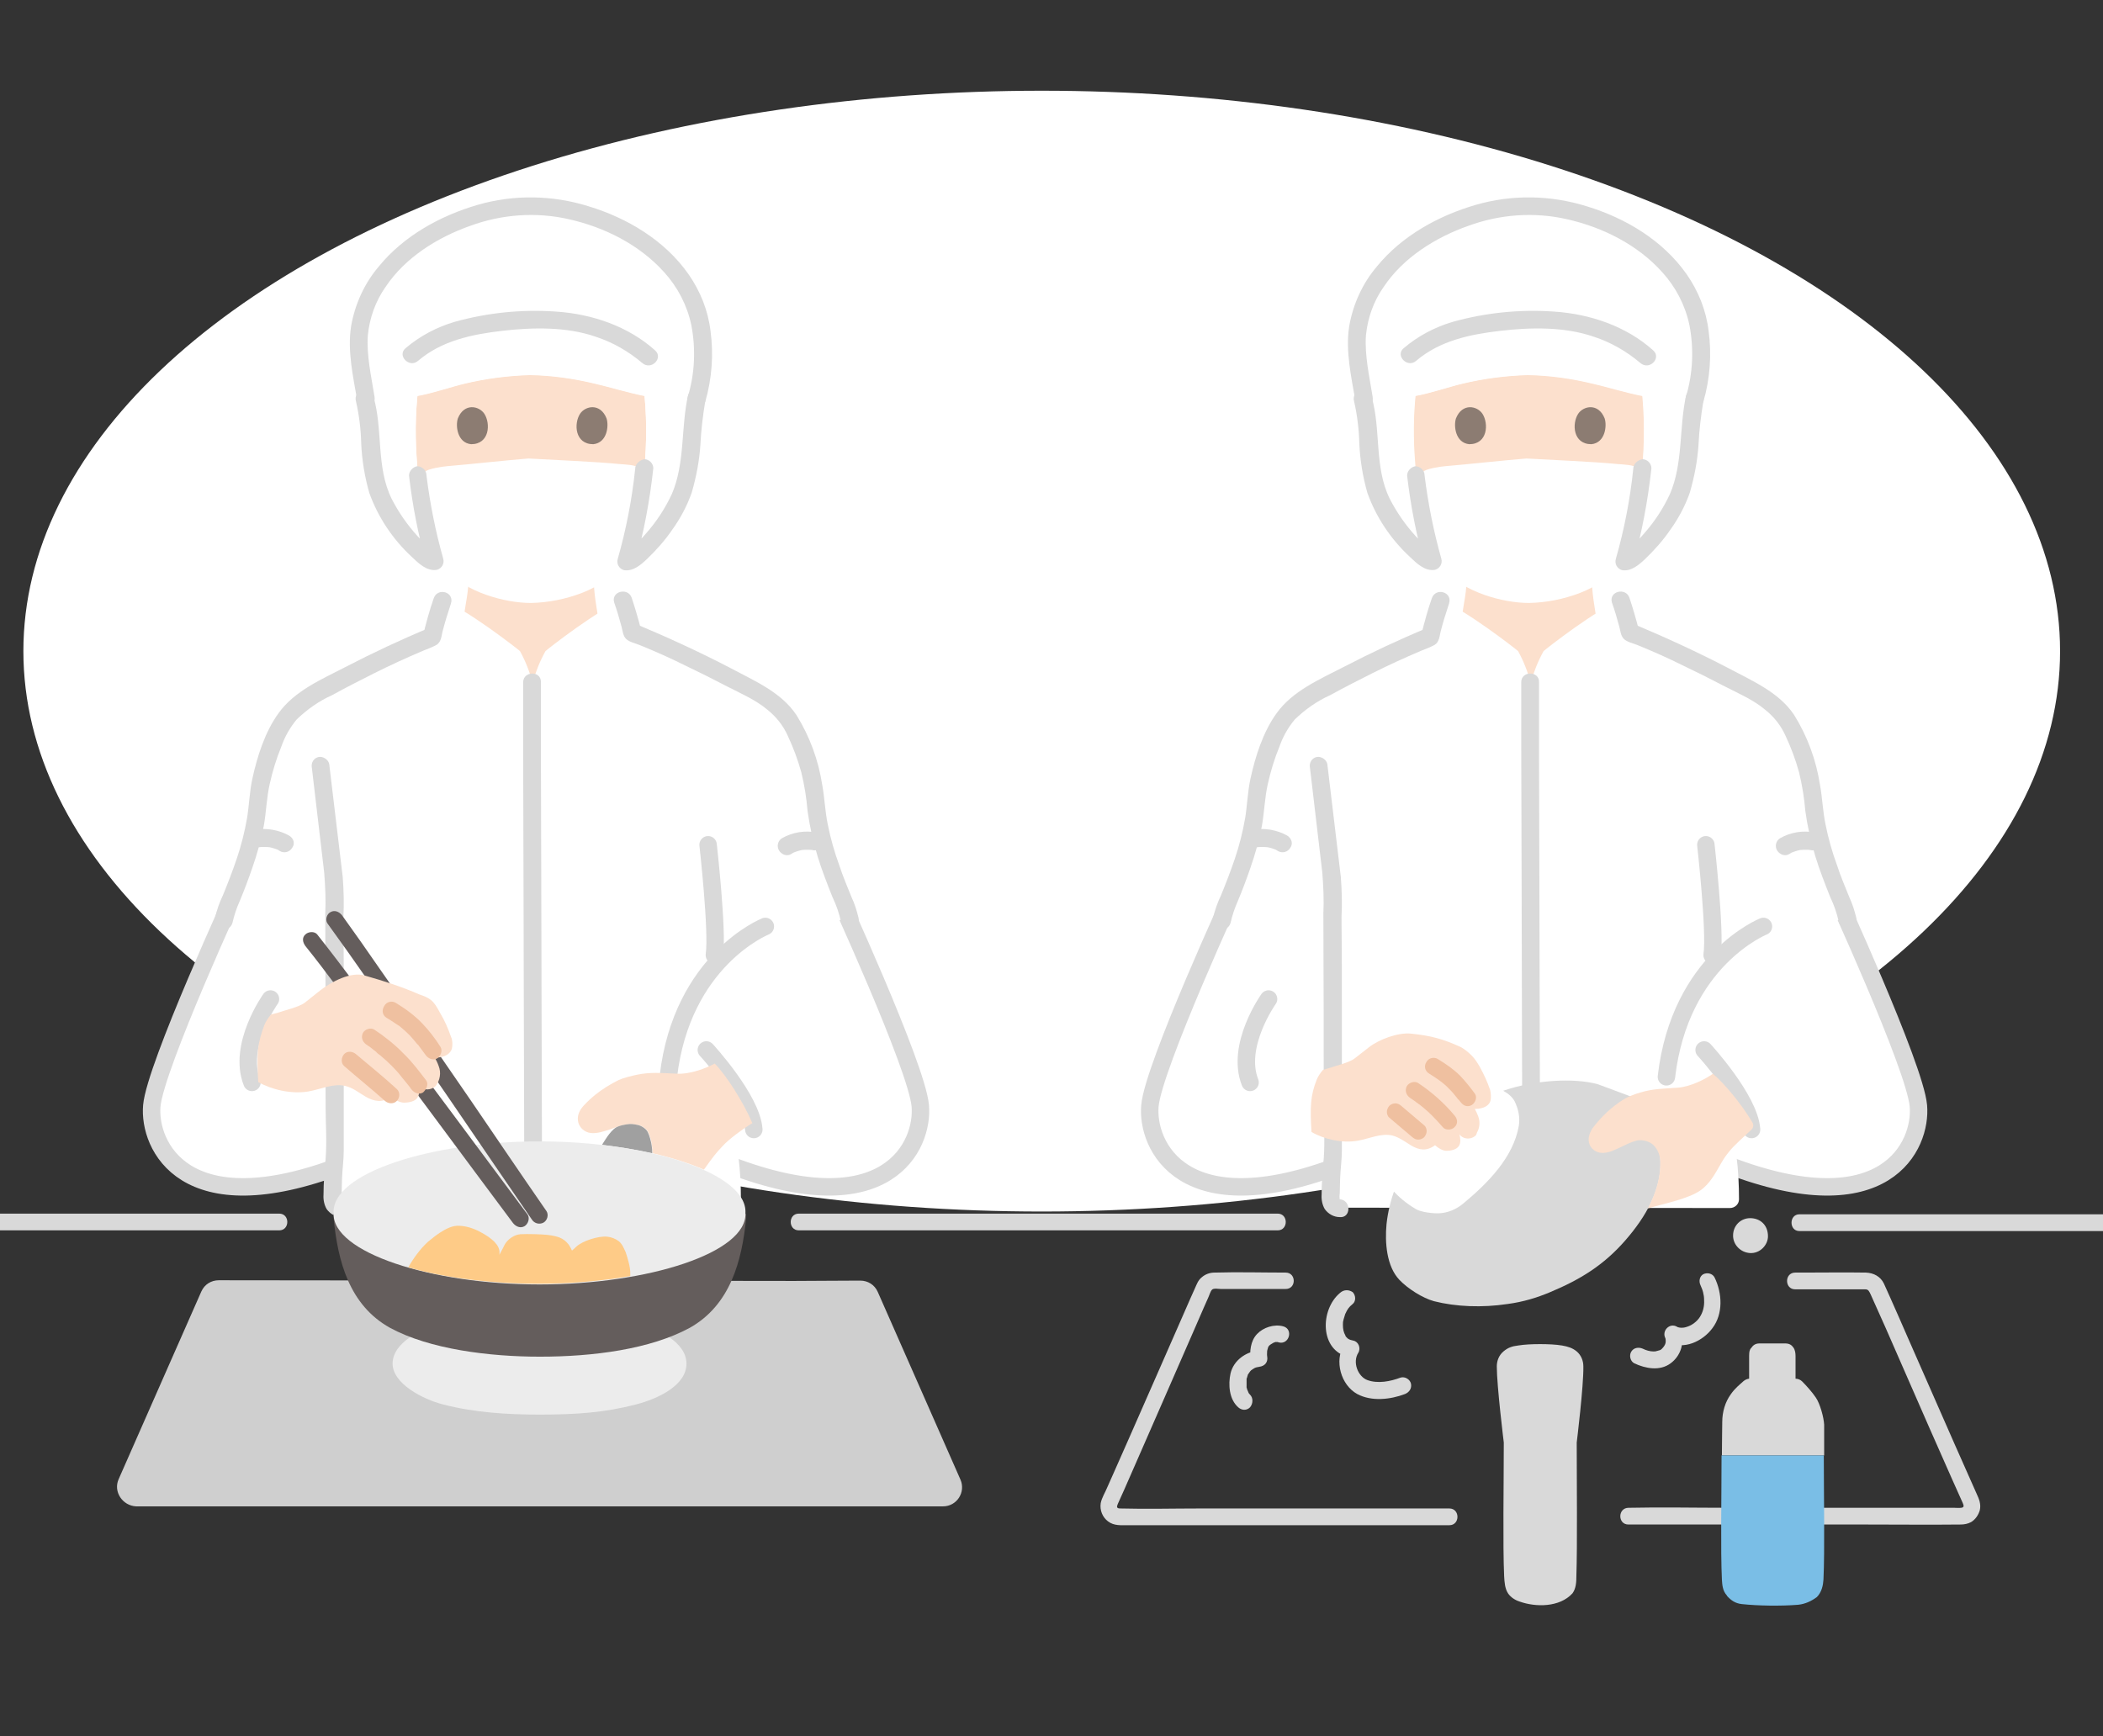 <svg xmlns="http://www.w3.org/2000/svg" xmlns:xlink="http://www.w3.org/1999/xlink" x="0px" y="0px" viewBox="0 0 602.6 497.5" style="enable-background:new 0 0 602.6 497.5;" xml:space="preserve"><rect x="0" y="0" width="602.6" height="497.5" fill="#333333" stroke="none"/><style type="text/css">	.st0{fill:#FFFFFF;}	.st1{fill:#FFFFFF;stroke:#D9D9D9;stroke-width:5;stroke-linecap:round;stroke-miterlimit:10;}	.st2{fill:#FCE0CD;}	.st3{fill:#8C7C72;}	.st4{fill:#D9D9D9;}	.st5{fill:none;}	.st6{fill:#CFCFCF;}	.st7{fill:#A0A0A0;}	.st8{fill:#ECECEC;}	.st9{fill:#645D5C;}	.st10{fill:#FECB87;}	.st11{fill:#EFC0A0;}	.st12{fill:#7ABEE6;}</style><g id="&#x30EC;&#x30A4;&#x30E4;&#x30FC;_2">	<ellipse class="st0" cx="298.5" cy="186.6" rx="291.8" ry="160.6"></ellipse>	<polygon class="st0" points="79.8,242.4 65.1,262.4 60.5,315.6 82.8,337.5 112.4,332.5 142.3,268  "></polygon>	<path class="st1" d="M68.1,254.4c0,0-23.6,51.2-24.6,62.5s9.3,34.3,54.5,17"></path>	<polygon class="st0" points="227.5,242.4 242.1,262.4 246.8,315.6 224.5,337.5 194.9,332.5 165,268  "></polygon>	<path class="st1" d="M239.1,254.4c0,0,23.6,51.2,24.6,62.5s-9.3,34.3-54.5,17"></path>	<path class="st2" d="M116,185.7c0.7-0.3,13-6,13.3-6.1c3.9-1.4,3.7-3.9,4.2-6.7c0.4-2.2,0.7-4.5,0.8-6.8c-3.9-1.8-7.3-4.3-10.2-7.5  c-3.8-14.5-6-29.8-4.5-45.1c0,0,0,0,0-0.1c4.1-0.7,10-2.7,13.4-3.5c6.2-1.5,12.5-2.3,18.8-2.5c6.3,0.1,12.6,1,18.8,2.5  c3.2,0.7,9.4,2.6,14.1,3.5c0,0.1,0,0.1,0,0.1c1.5,15.8-0.8,31.5-4.9,46.4c-2.8,2.8-6,5-9.7,6.5c0.1,2.5,0.4,5,0.8,7.5  c0.5,2.8,0.3,5.3,4.2,6.7c0.3,0.1,11.2,5.4,11.6,5.5c0,0-20.1,16.8-37.3,16.8S116,185.7,116,185.7z"></path>	<path class="st0" d="M104.6,114.3c1.9,6.4,1,16.7,3.7,25.7c2.9,9.7,14.1,21.5,16.4,21c-4.2-15.2-6.7-31.2-5.1-47.4c0,0,0,0,0-0.1  c4.1-0.7,10-2.7,13.4-3.5c6.2-1.5,12.5-2.3,18.8-2.5c6.3,0.1,12.6,1,18.8,2.5c3.2,0.7,9.4,2.6,14.1,3.5c0,0.1,0,0.1,0,0.1  c1.5,16.2-0.9,32.3-5.1,47.4c2.3,0.5,13.5-11.3,16.4-21c2.7-9,2.6-20.5,3.7-25.7l0,0c2.1-6.1,1.9-14.2,1.4-18.7  C198.7,72.3,172.1,59,151.5,59c-18.3,0-46.3,13.3-48.7,36.6C102.4,100.1,103.7,108.9,104.6,114.3L104.6,114.3z"></path>	<path class="st3" d="M131.2,119.9c-0.7,2.1-0.2,7,3.8,7.4c5.3,0,5.6-5.9,3.8-8.7C137.3,116.3,133,115.4,131.2,119.9z"></path>	<path class="st3" d="M173.8,119.9c0.7,2.1,0.2,7-3.8,7.4c-5.3,0-5.6-5.9-3.8-8.7C167.7,116.3,172,115.4,173.8,119.9z"></path>	<path class="st4" d="M107.3,113.6c-0.9-5.7-2.3-11.7-1.9-17.5c0.5-5,2.2-9.8,5.1-13.9c5.6-8.4,14.9-14.2,24.3-17.5  c9-3.3,18.8-4,28.1-1.9c10.3,2.3,20.3,7.3,27.4,15.2c3.9,4.3,6.6,9.5,7.8,15.2c1.3,6.8,1,13.8-1,20.5c-1,3.2,3.9,4.5,5,1.4  c1.9-6.6,2.4-13.5,1.5-20.2c-0.7-5.9-2.9-11.4-6.3-16.3c-6.8-9.7-17.5-16.1-28.7-19.5c-10.3-3.2-21.3-3.4-31.7-0.4  c-10.7,3.1-21.2,8.9-28.3,17.6c-4.2,4.9-6.9,10.9-8,17.2c-1.1,7.1,0.6,14.5,1.8,21.5c0.4,1.4,1.8,2.2,3.2,1.8  C106.8,116.4,107.6,115,107.3,113.6L107.3,113.6z"></path>	<path class="st4" d="M187.7,100.4c-7.7-6.9-18-10.4-28.3-11.1c-9.8-0.7-19.6,0.3-29,2.9c-5.2,1.5-10.1,4.1-14.2,7.6  c-2.5,2.1,1.1,5.8,3.6,3.6c6.8-5.8,15.5-7.6,24.2-8.6c8.7-1,18.3-1.2,26.7,1.7c4.9,1.6,9.4,4.2,13.3,7.5  C186.6,106.3,190.2,102.6,187.7,100.4L187.7,100.4z"></path>	<path class="st0" d="M151.4,131.4c-6.3,0.5-17.2,1.7-23.3,2.2c-1.1,0.1-5.7,0.7-6.4,1.7c-1.7,2.3,0.6,13.2,1.3,16.6  c0.8,4.2,2.6,8.2,5.3,11.6c4.9,6.1,16.3,9.3,23.8,9.3c5-0.1,10-1.1,14.7-2.9c4.4-1.7,8.3-4.4,11.4-7.9c2.7-3.4,4.5-7.5,4.9-11.8  c0.6-3.7,1.4-13.3,0-16c-0.5-1-4.3-1.1-5.4-1.2C170.6,132.3,158.4,131.8,151.4,131.4z"></path>	<path class="st0" d="M116.5,185.5c2.3-1,4.7-2.1,7.3-3.1c0.8-3.5,1.8-6.9,3-10.3c6.3,2,21.7,14,22.2,14.5c1.6,2.9,2.8,6,3.6,9.1  c0.9-3.2,2.1-6.2,3.7-9.1c0.5-0.5,15.9-12.6,22.2-14.5c1,3,2,6.1,2.7,9.2c12.7,5.2,25.1,11.2,37,17.9c2.1,1.3,4.1,2.9,5.8,4.6  c4.3,4,8.9,17.1,9.6,25.3c1.3,16.6,9.2,29.6,9.9,34.6c0,0-18.3,0-31.8,0c-0.1,16.7-0.1,47.7-0.1,67.8c0.5,4,0.7,8.1,0.7,12.2  c0,1.4-1.2,2.5-2.6,2.5c-20.4,0-86.5-0.1-111.3-0.1c-1.4,0.3-2.8-0.5-3.1-1.9c0-0.2-0.1-0.4-0.1-0.6c0-4.1,0.2-8.1,0.7-12.2  c0-20.1,0-51.1-0.1-67.8c-15.4,0-31.8,0-31.8,0c0.8-5,8.7-18,9.9-34.6c0.6-8.2,5.3-21.3,9.6-25.3c1.8-1.8,3.7-3.3,5.8-4.6  C98.6,194.2,106.9,189.8,116.5,185.5z"></path>	<path class="st4" d="M246,263c-0.5-2-1.1-4-2-5.9c-1.2-3-2.5-6-3.5-9.1c-1.4-3.8-2.5-7.7-3.3-11.7c-0.8-3.8-0.9-7.6-1.6-11.4  c-1.1-7.1-3.6-13.9-7.4-20c-4.4-6.6-12.1-9.8-18.8-13.4c-9-4.7-18.2-8.9-27.5-12.8l1.8,1.8c-0.8-3.1-1.7-6.2-2.7-9.2  c-1.1-3.1-6-1.8-5,1.4c0.8,2.3,1.5,4.6,2.1,6.9c0.3,1.1,0.4,2.6,1.3,3.5c0.9,0.9,2.8,1.3,4,1.8c4.4,1.8,8.7,3.7,12.9,5.8  c4,1.9,8,3.9,12,6c3.9,2,8.3,3.9,11.6,6.7c2.5,2,4.5,4.5,5.8,7.4c1.6,3.4,2.9,6.9,3.9,10.5c0.9,3.7,1.5,7.4,1.8,11.1  c0.6,4.4,1.6,8.8,2.9,13.1c1.2,3.9,2.7,7.7,4.2,11.5c1.1,2.3,2,4.8,2.5,7.3c0.4,1.4,1.8,2.2,3.2,1.8  C245.5,265.8,246.3,264.4,246,263L246,263z"></path>	<path class="st5" d="M137.5,200c4.8,1.3,9.8,2,14.9,1.9c5.6,0,8.6,0,13.9-1.8"></path>	<path class="st4" d="M149.9,195.5c0,6,0,12,0,18c0,11.8,0.1,23.5,0.1,35.3l0.1,41.3c0,12,0.1,24,0.1,36c0,6.4,0,12.9,0,19.3v0.7  c0,3.3,5.1,3.3,5.1,0c0-5.5,0-11,0-16.5c0-11.5-0.1-23-0.1-34.6l-0.1-41.3c0-12.2-0.1-24.4-0.1-36.6c0-6.9,0-13.8,0-20.7  c0-0.3,0-0.6,0-0.9C155.1,192.2,150,192.2,149.9,195.5L149.9,195.5z"></path>	<path class="st4" d="M226.8,244.7c0.4-0.3,0.9-0.5,1.3-0.7l-0.6,0.3c1-0.4,2-0.7,3-0.8l-0.7,0.1c1-0.1,2.1-0.1,3.1,0l-0.7-0.1  c0.2,0,0.4,0.1,0.5,0.1c0.7,0.2,1.4,0.1,2-0.3c1.2-0.7,1.6-2.3,0.9-3.5c-0.3-0.6-0.9-1-1.5-1.2c-3.4-0.7-7-0.1-10,1.6  c-1.2,0.7-1.6,2.3-0.9,3.5C224,245,225.6,245.5,226.8,244.7L226.8,244.7z"></path>	<path class="st4" d="M89.3,219.5c1.2,10.2,2.4,20.4,3.6,30.6c0.3,3.9,0.5,7.8,0.3,11.7c0.1,18.4,0.1,36.7,0.1,55.1  c0,5,0.4,10.2,0,15.2c-0.3,3.4-0.6,6.9-0.6,10.3c-0.1,1.4,0.2,2.9,0.9,4.1c1,1.4,2.6,2.3,4.3,2.3c3.3,0.3,3.3-4.9,0-5.1  c-0.1,0-0.1-0.1,0,0.1c-0.1-0.6-0.1-1.2,0-1.8c0-1.4,0.1-2.8,0.1-4.2c0.1-2.7,0.5-5.4,0.5-8.1c0-4.5,0-8.9,0-13.4  c0-9.7,0-19.4,0-29c0-8.1,0-16.2-0.1-24.4c0.2-3.9,0.1-7.7-0.2-11.6c-1.3-10.6-2.5-21.2-3.8-31.8c0-1.4-1.2-2.5-2.6-2.6  C90.4,216.9,89.3,218,89.3,219.5L89.3,219.5z"></path>	<path class="st4" d="M82.9,239.5c-3-1.7-6.6-2.3-10-1.7c-0.6,0.2-1.2,0.6-1.5,1.2c-0.7,1.2-0.3,2.8,0.9,3.5c0,0,0,0,0,0  c0.6,0.3,1.3,0.4,2,0.3c0.2,0,0.4-0.1,0.5-0.1l-0.7,0.1c1-0.1,2.1-0.1,3.1,0l-0.7-0.1c1,0.1,2.1,0.4,3,0.8l-0.6-0.3  c0.5,0.2,0.9,0.4,1.3,0.7c1.2,0.7,2.8,0.3,3.5-0.9C84.6,241.8,84.2,240.3,82.9,239.5z"></path>	<path class="st4" d="M124.3,171.4c-1.2,3.4-2.1,6.8-3,10.3l1.8-1.8c-8.2,3.4-16.3,7.2-24.2,11.3c-6.8,3.5-14.5,6.8-19.1,13.2  c-3.9,5.4-6.1,12.4-7.5,18.8c-0.8,3.7-0.9,7.5-1.5,11.2c-0.7,4-1.7,8-3,11.8c-1.2,3.5-2.5,6.9-3.9,10.3c-1,2.1-1.8,4.3-2.3,6.6  c-0.3,1.4,0.5,2.8,1.8,3.2c1.4,0.4,2.8-0.4,3.2-1.8c0.5-2.2,1.2-4.3,2.1-6.3c1.3-3.1,2.5-6.3,3.6-9.5c1.4-4,2.5-8,3.3-12.1  c0.7-4,0.8-8.1,1.7-12c0.8-3.6,1.9-7.2,3.3-10.6c1-2.9,2.5-5.5,4.4-7.8c3-2.9,6.4-5.3,10.2-7c4-2.2,8.1-4.3,12.1-6.3  c4.6-2.3,9.2-4.4,13.9-6.4c1.3-0.5,2.6-1,3.9-1.7c1.3-0.8,1.4-2.5,1.7-3.8c0.7-2.7,1.5-5.3,2.4-8  C130.3,169.6,125.4,168.3,124.3,171.4L124.3,171.4z"></path>	<path class="st4" d="M182,134.4c-0.9,8.7-2.6,17.4-5,25.8c-0.4,1.4,0.4,2.8,1.8,3.2c2.6,0.4,4.8-1.5,6.6-3.2  c2.7-2.6,5.2-5.4,7.3-8.5c2.3-3.2,4.2-6.8,5.5-10.5c1.3-4.5,2.2-9.1,2.5-13.8c0.2-4.2,0.7-8.3,1.4-12.5c0.7-3.2-4.3-4.6-5-1.4  c-2,9.3-0.8,19.3-4.6,28.1c-1.9,4.1-4.4,7.9-7.4,11.3c-1.3,1.5-2.6,2.9-4.1,4.1c-0.4,0.4-0.9,0.7-1.3,1c-0.1,0.1-0.2,0.1-0.3,0.2  c-0.3,0.1-0.2,0.1,0.2-0.1c-0.1,0-0.2,0.1-0.3,0.1c0.3-0.1,0.6-0.1,0.9,0l1.8,3.2c2.5-8.9,4.2-18,5.2-27.2c0-1.4-1.2-2.6-2.6-2.6  C183.2,131.9,182,133,182,134.4L182,134.4z"></path>	<path class="st4" d="M117.2,136.3c1,8.5,2.6,17,5,25.2l1.8-3.2c0.3-0.1,0.6-0.1,0.9,0c-0.1,0-0.2,0-0.3-0.1  c0.4,0.2,0.4,0.2,0.2,0.1c-0.1-0.1-0.2-0.1-0.3-0.2c-0.4-0.2-0.8-0.5-1.1-0.8c-1.3-1.1-2.6-2.4-3.8-3.7c-2.9-3.2-5.4-6.8-7.4-10.7  c-4.5-9.2-2.4-19.7-5.2-29.3c-0.9-3.2-5.9-1.8-5,1.4c0.9,3.9,1.4,8,1.5,12c0.2,4.8,1,9.6,2.3,14.2c2.5,7,6.7,13.3,12.2,18.4  c1.9,1.8,4.3,4.2,7.2,3.7c1.4-0.4,2.2-1.8,1.8-3.2c-2.2-7.8-3.8-15.8-4.8-23.9c0-1.4-1.2-2.5-2.6-2.6  C118.4,133.8,117.2,134.9,117.2,136.3z"></path>	<path class="st1" d="M202.9,242.1c0,0,2.8,24.8,1.8,31.6"></path>	<path class="st1" d="M219.3,265.5c0,0-23.9,9.5-27.8,43.1"></path>	<path class="st1" d="M202.4,300.9c0,0,13,14.1,13.6,22.8"></path>	<path class="st1" d="M77.5,286.3c0,0-9.5,13.3-5.3,23.9"></path>	<polygon class="st0" points="365.7,242.4 351.1,262.4 346.5,315.6 368.7,337.5 398.3,332.5 428.3,268  "></polygon>	<path class="st1" d="M354.1,254.4c0,0-23.6,51.2-24.6,62.5s9.3,34.3,54.5,17"></path>	<polygon class="st0" points="513.5,242.4 528.1,262.4 532.8,315.6 510.5,337.5 480.9,332.5 451,268  "></polygon>	<path class="st1" d="M525.1,254.4c0,0,23.6,51.2,24.6,62.5c1,11.3-9.3,34.3-54.5,17"></path>	<path class="st2" d="M402,185.7c0.7-0.3,13-6,13.3-6.1c3.9-1.4,3.7-3.9,4.2-6.7c0.4-2.2,0.7-4.5,0.8-6.8c-3.9-1.8-7.3-4.3-10.2-7.5  c-3.8-14.5-6-29.8-4.5-45.1c0,0,0,0,0-0.1c4.1-0.7,10-2.7,13.4-3.5c6.2-1.5,12.5-2.3,18.8-2.5c6.3,0.1,12.6,1,18.8,2.5  c3.2,0.7,9.4,2.6,14.1,3.5c0,0.1,0,0.1,0,0.1c1.5,15.8-0.8,31.5-4.9,46.4c-2.8,2.8-6,5-9.7,6.5c0.1,2.5,0.4,5,0.8,7.5  c0.5,2.8,0.3,5.3,4.2,6.7c0.3,0.1,11.2,5.4,11.6,5.5c0,0-20.1,16.8-37.3,16.8S402,185.7,402,185.7z"></path>	<path class="st0" d="M390.5,114.3c1.9,6.4,1,16.7,3.7,25.7c2.9,9.7,14.1,21.5,16.4,21c-4.2-15.2-6.7-31.2-5.1-47.4c0,0,0,0,0-0.1  c4.1-0.7,10-2.7,13.4-3.5c6.2-1.5,12.5-2.3,18.8-2.5c6.3,0.1,12.6,1,18.8,2.5c3.2,0.7,9.4,2.6,14.1,3.5c0,0.1,0,0.1,0,0.1  c1.5,16.2-0.9,32.3-5.1,47.4c2.3,0.5,13.5-11.3,16.4-21c2.7-9,2.6-20.5,3.7-25.7l0,0c2.1-6.1,1.9-14.2,1.4-18.7  C484.7,72.3,458.1,59,437.5,59c-18.3,0-46.3,13.3-48.7,36.6C388.4,100.1,389.7,108.9,390.5,114.3L390.5,114.3z"></path>	<path class="st3" d="M417.2,119.9c-0.7,2.1-0.2,7,3.8,7.4c5.3,0,5.6-5.9,3.8-8.7C423.3,116.3,419,115.4,417.2,119.9z"></path>	<path class="st3" d="M459.8,119.9c0.7,2.1,0.2,7-3.8,7.4c-5.3,0-5.6-5.9-3.8-8.7C453.7,116.3,458,115.4,459.8,119.9z"></path>	<path class="st4" d="M393.3,113.6c-0.9-5.7-2.3-11.7-1.9-17.5c0.5-5,2.2-9.8,5.1-13.9c5.6-8.4,14.9-14.2,24.3-17.5  c9-3.3,18.8-4,28.1-1.9c10.3,2.3,20.3,7.3,27.4,15.2c3.9,4.3,6.6,9.5,7.8,15.2c1.3,6.8,1,13.8-1,20.5c-1,3.2,3.9,4.5,5,1.4  c1.9-6.6,2.4-13.5,1.5-20.2c-0.7-5.9-2.9-11.4-6.3-16.3c-6.8-9.7-17.5-16.1-28.7-19.5c-10.3-3.2-21.3-3.4-31.7-0.4  c-10.7,3.1-21.2,8.9-28.3,17.6c-4.2,4.9-6.9,10.9-8,17.2c-1.1,7.1,0.6,14.5,1.8,21.5c0.4,1.4,1.8,2.2,3.2,1.8  C392.8,116.4,393.6,115,393.3,113.6L393.3,113.6z"></path>	<path class="st4" d="M473.7,100.4c-7.7-6.9-18-10.4-28.3-11.1c-9.8-0.7-19.6,0.3-29,2.9c-5.2,1.5-10.1,4.1-14.2,7.6  c-2.5,2.1,1.1,5.8,3.6,3.6c6.8-5.8,15.5-7.6,24.2-8.6c8.7-1,18.3-1.2,26.7,1.7c4.9,1.6,9.4,4.2,13.3,7.5  C472.6,106.3,476.2,102.6,473.7,100.4L473.7,100.4z"></path>	<path class="st0" d="M437.4,131.4c-6.3,0.5-17.2,1.7-23.3,2.2c-1.1,0.1-5.7,0.7-6.4,1.7c-1.7,2.3,0.6,13.2,1.3,16.6  c0.8,4.2,2.6,8.2,5.3,11.6c4.9,6.1,16.3,9.3,23.8,9.3c5-0.1,10-1.1,14.7-2.9c4.4-1.7,8.3-4.4,11.4-7.9c2.7-3.4,4.5-7.5,4.9-11.8  c0.6-3.7,1.4-13.3,0-16c-0.5-1-4.3-1.1-5.4-1.2C456.5,132.3,444.4,131.8,437.4,131.4z"></path>	<path class="st0" d="M402.5,185.5c2.3-1,4.7-2.1,7.3-3.1c0.8-3.5,1.8-6.9,3-10.3c6.3,2,21.7,14,22.2,14.5c1.6,2.9,2.8,6,3.6,9.1  c0.9-3.2,2.1-6.2,3.7-9.1c0.5-0.5,15.9-12.6,22.2-14.5c1,3,2,6.1,2.7,9.2c12.7,5.2,25.1,11.2,37,17.9c2.1,1.3,4.1,2.9,5.8,4.6  c4.3,4,8.9,17.1,9.6,25.3c1.3,16.6,9.2,29.6,9.9,34.6c0,0-18.3,0-31.8,0c-0.1,16.7-0.1,47.7-0.1,67.8c0.5,4,0.7,8.1,0.7,12.2  c0,1.4-1.2,2.5-2.6,2.5c-20.4,0-86.5-0.1-111.3-0.1c-1.4,0.3-2.8-0.5-3.1-1.9c0-0.2-0.1-0.4-0.1-0.6c0-4.1,0.2-8.1,0.7-12.2  c0-20.1,0-51.1-0.1-67.8c-15.4,0-31.8,0-31.8,0c0.8-5,8.7-18,9.9-34.6c0.6-8.2,5.3-21.3,9.6-25.3c1.8-1.8,3.7-3.3,5.8-4.6  C384.6,194.2,392.9,189.8,402.5,185.5z"></path>	<path class="st4" d="M531.9,263c-0.5-2-1.1-4-2-5.9c-1.2-3-2.5-6-3.5-9.1c-1.4-3.8-2.5-7.7-3.3-11.7c-0.8-3.8-0.9-7.6-1.6-11.4  c-1.1-7.1-3.6-13.9-7.4-20c-4.4-6.6-12.1-9.8-18.8-13.4c-9-4.7-18.2-8.9-27.5-12.8l1.8,1.8c-0.8-3.1-1.7-6.2-2.7-9.2  c-1.1-3.1-6-1.8-5,1.4c0.8,2.3,1.5,4.6,2.1,6.9c0.3,1.1,0.4,2.6,1.3,3.5c0.9,0.9,2.8,1.3,4,1.8c4.4,1.8,8.7,3.7,12.9,5.8  c4,1.9,8,3.9,12,6c3.9,2,8.3,3.9,11.6,6.7c2.5,2,4.5,4.5,5.8,7.4c1.6,3.4,2.9,6.9,3.9,10.5c0.9,3.7,1.5,7.4,1.8,11.1  c0.6,4.4,1.6,8.8,2.9,13.1c1.2,3.9,2.7,7.7,4.2,11.5c1.1,2.3,2,4.8,2.5,7.3c0.4,1.4,1.8,2.2,3.2,1.8  C531.5,265.8,532.3,264.4,531.9,263L531.9,263z"></path>	<path class="st5" d="M423.5,200c4.8,1.3,9.8,2,14.9,1.9c5.6,0,8.6,0,13.9-1.8"></path>	<path class="st4" d="M435.9,195.5c0,6,0,12,0,18c0,11.8,0.1,23.5,0.1,35.3l0.1,41.3c0,12,0.1,24,0.1,36c0,6.4,0,12.9,0,19.3v0.7  c0,3.3,5.1,3.3,5.1,0c0-5.5,0-11,0-16.5c0-11.5-0.1-23-0.1-34.6l-0.1-41.3c0-12.2-0.1-24.4-0.1-36.6c0-6.9,0-13.8,0-20.7  c0-0.3,0-0.6,0-0.9C441.1,192.2,435.9,192.2,435.9,195.5L435.9,195.5z"></path>	<path class="st4" d="M512.8,244.7c0.4-0.3,0.9-0.5,1.3-0.7l-0.6,0.3c1-0.4,2-0.7,3-0.8l-0.7,0.1c1-0.1,2.1-0.1,3.1,0l-0.7-0.1  c0.2,0,0.4,0.1,0.5,0.1c0.7,0.2,1.4,0.1,2-0.3c1.2-0.7,1.6-2.3,0.9-3.5c-0.3-0.6-0.9-1-1.5-1.2c-3.4-0.7-7-0.1-10,1.6  c-1.2,0.7-1.6,2.3-0.9,3.5C510,245,511.6,245.5,512.8,244.7L512.8,244.7z"></path>	<path class="st4" d="M375.3,219.5c1.2,10.2,2.4,20.4,3.6,30.6c0.3,3.9,0.5,7.8,0.3,11.7c0.1,18.4,0.1,36.7,0.1,55.1  c0,5,0.4,10.2,0,15.2c-0.3,3.4-0.6,6.9-0.6,10.3c-0.1,1.4,0.2,2.9,0.9,4.1c1,1.4,2.6,2.3,4.3,2.3c3.3,0.3,3.3-4.9,0-5.1  c-0.1,0-0.1-0.1,0,0.1c-0.1-0.6-0.1-1.2,0-1.8c0-1.4,0.1-2.8,0.1-4.2c0.1-2.7,0.5-5.4,0.5-8.1c0-4.5,0-8.9,0-13.4  c0-9.7,0-19.4,0-29c0-8.1,0-16.2-0.1-24.4c0.2-3.9,0.1-7.7-0.2-11.6c-1.3-10.6-2.5-21.2-3.8-31.8c0-1.4-1.2-2.5-2.6-2.6  C376.4,216.9,375.3,218,375.3,219.5L375.3,219.5z"></path>	<path class="st4" d="M368.9,239.5c-3-1.7-6.6-2.3-10-1.7c-0.6,0.2-1.2,0.6-1.5,1.2c-0.7,1.2-0.3,2.8,0.9,3.5c0,0,0,0,0,0  c0.6,0.3,1.3,0.4,2,0.3c0.2,0,0.4-0.1,0.5-0.1l-0.7,0.1c1-0.1,2.1-0.1,3.1,0l-0.7-0.1c1,0.1,2.1,0.4,3,0.8l-0.6-0.3  c0.5,0.2,0.9,0.4,1.3,0.7c1.2,0.7,2.8,0.3,3.5-0.9C370.6,241.8,370.1,240.3,368.9,239.5z"></path>	<path class="st4" d="M410.3,171.4c-1.2,3.4-2.1,6.8-3,10.3l1.8-1.8c-8.2,3.4-16.3,7.2-24.2,11.3c-6.8,3.5-14.5,6.8-19.1,13.2  c-3.9,5.4-6.1,12.4-7.5,18.8c-0.8,3.7-0.9,7.5-1.5,11.2c-0.7,4-1.7,8-3,11.8c-1.2,3.5-2.5,6.9-3.9,10.3c-1,2.1-1.8,4.3-2.3,6.6  c-0.3,1.4,0.5,2.8,1.8,3.2c1.4,0.4,2.8-0.4,3.2-1.8c0.5-2.2,1.2-4.3,2.1-6.3c1.3-3.1,2.5-6.3,3.6-9.5c1.4-4,2.5-8,3.3-12.1  c0.7-4,0.8-8.1,1.7-12c0.8-3.6,1.9-7.2,3.3-10.6c1-2.9,2.5-5.5,4.4-7.8c3-2.9,6.4-5.3,10.2-7c4-2.2,8.1-4.3,12.1-6.3  c4.6-2.3,9.2-4.4,13.9-6.4c1.3-0.5,2.6-1,3.9-1.7c1.3-0.8,1.4-2.5,1.7-3.8c0.7-2.7,1.5-5.3,2.4-8  C416.3,169.6,411.4,168.3,410.3,171.4L410.3,171.4z"></path>	<path class="st4" d="M468,134.4c-0.9,8.7-2.6,17.4-5,25.8c-0.4,1.4,0.4,2.8,1.8,3.2c2.6,0.4,4.8-1.5,6.6-3.2  c2.7-2.6,5.2-5.4,7.3-8.5c2.3-3.2,4.2-6.8,5.5-10.5c1.3-4.5,2.2-9.1,2.5-13.8c0.2-4.2,0.7-8.3,1.4-12.5c0.7-3.2-4.3-4.6-5-1.4  c-2,9.3-0.8,19.3-4.6,28.1c-1.9,4.1-4.4,7.9-7.4,11.3c-1.3,1.5-2.6,2.9-4.1,4.1c-0.4,0.4-0.9,0.7-1.3,1c-0.1,0.1-0.2,0.1-0.3,0.2  c-0.3,0.1-0.2,0.1,0.2-0.1c-0.1,0-0.2,0.1-0.3,0.1c0.3-0.1,0.6-0.1,0.9,0l1.8,3.2c2.5-8.9,4.2-18,5.2-27.2c0-1.4-1.2-2.6-2.6-2.6  C469.1,131.9,468,133,468,134.4L468,134.4z"></path>	<path class="st4" d="M403.2,136.3c1,8.5,2.6,17,5,25.2l1.8-3.2c0.3-0.1,0.6-0.1,0.9,0c-0.1,0-0.2,0-0.3-0.1  c0.4,0.2,0.4,0.2,0.2,0.1c-0.1-0.1-0.2-0.1-0.3-0.2c-0.4-0.2-0.8-0.5-1.1-0.8c-1.3-1.1-2.6-2.4-3.8-3.7c-2.9-3.2-5.4-6.8-7.4-10.7  c-4.5-9.2-2.4-19.7-5.2-29.3c-0.9-3.2-5.9-1.8-5,1.4c0.9,3.9,1.4,8,1.5,12c0.2,4.8,1,9.6,2.3,14.2c2.5,7,6.7,13.3,12.2,18.4  c1.9,1.8,4.3,4.2,7.2,3.7c1.4-0.4,2.2-1.8,1.8-3.2c-2.2-7.8-3.8-15.8-4.8-23.9c0-1.4-1.2-2.5-2.6-2.6  C404.4,133.8,403.2,134.9,403.2,136.3z"></path>	<path class="st1" d="M488.8,242.1c0,0,2.8,24.8,1.8,31.6"></path>	<path class="st1" d="M505.3,265.5c0,0-23.9,9.5-27.8,43.1"></path>	<path class="st1" d="M488.3,300.9c0,0,13,14.1,13.6,22.8"></path>	<path class="st1" d="M363.5,286.3c0,0-9.5,13.3-5.3,23.9"></path></g><g id="&#x30EC;&#x30A4;&#x30E4;&#x30FC;_1">	<g id="c">		<g id="d">			<path class="st4" d="M-56.9,352.6H80c3.1,0,3.1-4.8,0-4.8H-56.9C-60,347.8-60,352.6-56.9,352.6L-56.9,352.6z"></path>			<path class="st4" d="M228.9,352.6h137.2c3.1,0,3.1-4.8,0-4.8h-5.9c-3.1,0-3.1,4.8,0,4.8h5.9c3.1,0,3.1-4.8,0-4.8H228.9    C225.8,347.8,225.8,352.6,228.9,352.6L228.9,352.6z"></path>			<path class="st6" d="M34,423.9c8.1-18.3,19.2-43.7,23.7-53.8c0.9-2,2.8-3.2,5-3.2c24.1,0,159.3,0.2,164.9,0.2    c4.9,0,13.1-0.1,18.9-0.1c2.2,0,4.1,1.2,5,3.2c4.5,10.1,15.6,35.5,23.7,53.8c1.6,3.6-1,7.7-5,7.7H39    C35.1,431.5,32.4,427.5,34,423.9z"></path>			<path class="st2" d="M170.5,313.8c-1.1,0.9-2.2,1.9-3.2,3c-1.1,1.2-1.9,2.6-1.7,4.3c0.2,1.9,1.8,3.4,3.7,3.6s3.8-0.5,5.7-1.1    c1.6-0.6,3.1-1.2,4.8-1.4c1.2-0.1,1.9,0,3.1,0.2c0.9,0.2,2.3,1,2.8,2c0.9,1.8,1.2,3.9,1.3,6.1c5.6,1.3,10.6,2.9,14.7,4.7    c2.7-3.8,3.5-4.8,5.4-6.8c1.7-1.9,5.8-4.9,8.1-6.3c0,0,0.1-0.1,0.4-0.2c-2.7-6.3-7.7-14-10.8-17.1c-2.4,1.3-7,3.1-10.8,2.9    c-4.5-0.2-7.6-0.5-11.5,0.3c-1.4,0.3-3.9,0.9-5.2,1.5C174.9,310.7,172.6,312.1,170.5,313.8L170.5,313.8z"></path>			<path class="st7" d="M186.3,326.3c-0.2-0.7-0.4-1.3-0.7-1.9c-0.5-1-1.9-1.8-2.8-2c-1.1-0.2-1.9-0.4-3.1-0.2    c-0.2,0-0.4,0.1-0.6,0.1c-1.2,0.2-1.9,0.5-1.9,0.5c-1.9,0.6-3.6,3.6-4.4,4.8c-0.1,0.2-0.2,0.3-0.3,0.5c5.1,0.6,9.9,1.4,14.4,2.4    C186.9,329.1,186.7,327.7,186.3,326.3L186.3,326.3z"></path>			<path class="st8" d="M112.5,390.8c0-6.2,8.6-10.2,14.5-11.7c8.9-2.3,18.3-2.9,27.6-2.9c10.7,0,18.7,0.6,27.6,2.9    c6.2,1.6,14.5,5.5,14.5,11.7c0,6.3-8.3,10.1-14.5,11.7c-8.9,2.3-16.9,2.9-27.6,2.9c-9.3,0-18.7-0.6-27.6-2.9    C121.1,401,112.5,396.5,112.5,390.8L112.5,390.8z"></path>			<path class="st9" d="M95.6,347.9v1.2c1.2,12.4,4.5,24.9,16.1,31.4c11.4,6.2,28.6,8.3,43,8.3c15.2,0,31.6-2.1,43-8.3    c11.5-6.5,14.9-19,16.1-31.4v-1.2"></path>			<path class="st8" d="M95.6,347.6c-0.6-11.4,27.9-20.5,59-20.5s59.6,9.1,59,20.5c0.6,11.4-27.9,20.5-59,20.5S95,358.9,95.6,347.6    L95.6,347.6z"></path>			<path class="st10" d="M179.3,358.9c-0.5-1.1-1-2.4-2-3.2c-0.9-0.7-2.2-1.2-3.4-1.3c-2.5-0.2-7,1.2-8.8,2.9c0,0-0.5,0.5-1.2,1.1    c-0.3-0.7-0.6-1.2-1-1.8c-1.5-1.8-2.9-2.3-6-2.7c-1.8-0.2-5.7-0.3-7.7-0.2c-1.8,0.1-3.7,1.4-4.6,3c0,0-0.6,1.3-1.5,2.9    c0.2-1.6-0.4-2.6-1.4-3.7c-1.1-1.1-2.5-2-4-2.8c-2.2-1.2-4.2-1.7-5.9-1.8c-2.1-0.2-4.1,0.9-5.8,2c-1.2,0.8-2.3,1.7-3.4,2.6    c-2.1,1.9-4.3,4.9-5.6,7.3c10.4,3,23.7,4.7,37.4,4.7c9.2,0,18.1-0.8,26.2-2.2c0-0.4,0-0.6,0-0.6    C180.7,363.2,179.7,360.1,179.3,358.9L179.3,358.9z"></path>			<path class="st9" d="M93.8,264.6c7.5,10.3,14.7,20.8,21.9,31.3c8.8,12.8,17.6,25.6,26.3,38.4c3.5,5.1,6.9,10.1,10.4,15.2    c0.7,1.1,2.1,1.5,3.3,0.9c1.1-0.6,1.6-2.2,0.9-3.3c-7.2-10.4-14.3-20.9-21.4-31.3c-8.8-12.8-17.6-25.6-26.5-38.3    c-3.5-5.1-7.1-10.2-10.7-15.2c-0.8-1-2.1-1.6-3.3-0.9C93.7,261.9,93.1,263.5,93.8,264.6L93.8,264.6L93.8,264.6z"></path>			<path class="st9" d="M87.5,271.1c3.3,4.1,6,7.7,9.3,12.1c4.3,5.6,8.5,11.3,12.7,16.9c8.9,11.9,17.8,23.9,26.7,35.9    c3.6,4.8,7.2,9.7,10.8,14.5c0.8,1,2.1,1.6,3.3,0.9c1-0.6,1.6-2.2,0.9-3.3c-7.4-9.9-14.7-19.8-22.1-29.7c-9-12-17.9-24.1-27-36    c-3.7-4.9-7.4-9.8-11.2-14.6c-0.8-1-2.6-0.8-3.4,0C86.5,268.7,86.7,270,87.5,271.1L87.5,271.1L87.5,271.1z"></path>			<path class="st2" d="M104.6,279.6c-4-1.3-9.7,1.8-12.8,4.2c-1.5,1.2-2.9,2.3-4.4,3.5c-1.6,1.3-6.1,2.3-8,3l-1.7,0.4    c-0.8,0.9-1.6,2.1-2,3.2c-0.9,2.4-1.5,4.5-1.8,7.1c-0.2,2.2-0.1,5.9,0.1,9.1c3.9,2.2,9.5,3.5,14.3,2.7c3.6-0.6,7.1-2.4,10.6-1.6    c2.2,0.5,4,2,5.9,3.1c2.4,1.4,4.8,1.8,7.4,0c1.1,1,2.4,1.7,3.6,1.7c1.2,0,3.3-0.3,3.9-1.6c0.6-1,0.4-2.1,0.1-3.5    c1.5,2,4.3,1.4,5.2,0.1c1-1.4,1.5-3.5,0.7-5.5c-0.3-0.9-0.7-1.6-1.1-2.4c3,0,4.5-1.2,4.9-2.6c0.2-0.9,0.2-2.4-0.2-3.2    c-1-2.8-1.8-4.7-3.3-7.2c-0.7-1.3-1.4-2.6-2.5-3.5c-1-0.8-2.1-1.2-3.3-1.6C115.2,282.8,109.9,281.1,104.6,279.6"></path>			<path class="st11" d="M122.1,309.6c-2-2.6-4-5.3-6.4-7.6c-2.5-2.6-5.4-4.9-8.4-6.9c-1-0.7-2.7-0.2-3.3,0.9    c-0.6,1.2-0.2,2.5,0.9,3.3c0.8,0.5,1.6,1.1,2.3,1.7c0.2,0.1,0.3,0.2,0.5,0.4c-0.3-0.3,0.2,0.1,0.2,0.2c0.3,0.3,0.7,0.6,1,0.8    c1.2,1,2.3,2,3.4,3.1c1,1,2,2.1,2.9,3.3c0.5,0.6,0.9,1.1,1.4,1.7c0.3,0.3,0.5,0.7,0.8,1c0.1,0.1,0.4,0.6,0.1,0.2    c0.1,0.2,0.3,0.3,0.4,0.5c0.8,1,2.1,1.6,3.3,0.9C122.2,312.2,122.9,310.7,122.1,309.6L122.1,309.6L122.1,309.6z"></path>			<path class="st11" d="M110.8,291.7c0.8,0.5,1.5,0.9,2.2,1.4c0.3,0.2,0.6,0.4,0.9,0.6c0.2,0.1,0.3,0.2,0.5,0.3    c0.2,0.2-0.3-0.3,0,0c1,0.8,2,1.7,3,2.7c0.8,0.9,1.6,1.8,2.3,2.7c0.2,0.2-0.3-0.4,0-0.1c0.1,0.1,0.2,0.2,0.3,0.4    c0.2,0.3,0.4,0.5,0.6,0.8c0.5,0.6,0.9,1.3,1.4,1.9c0.7,1,2.2,1.6,3.3,0.9c1-0.7,1.6-2.2,0.9-3.3c-1.5-2.4-3.3-4.7-5.2-6.7    c-2.2-2.3-4.8-4.2-7.6-5.9c-1.1-0.7-2.7-0.3-3.3,0.9C109.3,289.6,109.6,291,110.8,291.7L110.8,291.7L110.8,291.7z"></path>			<path class="st11" d="M113.7,312.1c-3.8-3.5-7.8-6.7-11.7-10c-0.9-0.8-2.5-1-3.4,0c-0.8,0.9-1,2.5,0,3.4c3.9,3.4,7.9,6.6,11.7,10    c0.9,0.8,2.5,1,3.4,0C114.6,314.6,114.7,313,113.7,312.1L113.7,312.1L113.7,312.1z"></path>		</g>	</g>	<g id="c_00000026127096485650296500000011999367503873627318_">		<g id="d_00000028317160052395268820000005063443113329192599_">			<path class="st4" d="M475.8,333.1c0.1,7.9-4,15.4-10.1,22.4c-6.2,7.1-12.9,11.2-21.5,14.8c-3.8,1.6-7.7,2.8-12.2,3.4    c-7.3,1.1-14.8,0.8-21.1-0.8c-3.3-0.9-7.5-3.6-9.9-6.1c-3.7-3.9-4.2-10.7-3.7-16c1.5-13.8,10-26,22.1-32.9c4-2.3,9-4.7,13.5-6    c7.6-2.2,17.7-3.1,24.9-1.2l8.6,3.2l8.5,3.4L475.8,333.1z"></path>			<path class="st2" d="M493.1,333.5c0.8-1.4,1.4-2.3,2.4-3.5c1.1-1.5,4.6-4.6,6.3-6.2c0.6-0.5,0.8-1.5,0.3-2.2    c-3.2-5.4-8.2-11.3-11.2-13.8c-0.1-0.1-0.1-0.1-0.2,0c-2.1,1.5-6.3,3.6-9.8,3.9c-4.3,0.3-7.3,0.3-10.9,1.4    c-1.4,0.4-3.6,1.2-4.8,2c-3.4,2.1-6.3,4.9-8.7,8c-0.9,1.3-1.5,2.7-1.2,4.3c0.4,1.8,2,3,3.9,3c1.9,0,3.6-0.9,5.3-1.7    c1.5-0.7,2.8-1.4,4.4-1.8c1.1-0.3,2.1-0.1,3.1,0.2c1.1,0.4,1.9,1,2.5,1.9c0.6,0.8,1,1.9,1.2,3.1c0.3,4.9-1.1,9.6-3.5,14.2    c4.7-1.4,11.6-2.7,15.1-5.2C490,339.2,491.6,336.1,493.1,333.5"></path>			<path class="st4" d="M430.9,413.4c0,11.7-0.3,29.4,0.1,38.3c0.1,1.7,0.2,3.5,1.1,4.9c0.8,1.2,2.1,2,3.4,2.4    c4.5,1.6,11.4,1.7,15.1-2.4c1-1.4,1.1-3.2,1.1-4.9c0.3-9,0.1-26.6,0.1-38.3c0,0,2-16.2,1.9-21.8c0-1.6-0.6-3.2-1.9-4.3    c-1.2-1-2.5-1.4-4.2-1.7c-1.8-0.3-4.1-0.4-6.3-0.4c-2.2,0-4.5,0.1-6.3,0.4c-1.7,0.2-2.9,0.6-4.2,1.7c-1.3,1.1-1.9,2.7-1.9,4.3    C428.9,397.2,430.9,413.4,430.9,413.4L430.9,413.4z"></path>			<path class="st4" d="M501.5,386.7c-0.3,0.6-0.3,1.4-0.3,1.9c0,1,0,5.1,0,6.1v1.2c5.5,0,7.8,0,13.3,0c0-0.2,0-1.2,0-1.2    c0-1.6,0-4.5,0-6.1c0-0.7-0.1-1.7-0.6-2.4c-0.5-0.7-1.1-1.2-2.4-1.2c-1.9,0-5.1,0-7.3,0c-1.3,0-1.9,0.6-2.4,1.3    C501.7,386.4,501.6,386.5,501.5,386.7L501.5,386.7z"></path>			<path class="st4" d="M520.3,400.5c-1-1.5-2.7-3.4-3.9-4.6c-0.5-0.5-1.2-0.8-2-0.8h-13c-0.7,0-1.3,0.3-1.8,0.7    c-1.1,1-2.5,2.1-3.6,3.7c-1.7,2.3-2.5,5.2-2.5,8c0,3.2-0.1,4.2-0.1,9.6c0.3,0,0.6,0,0.6,0h28.7c0-4.3,0-6,0-8.8    C522.6,406.2,521.5,402.2,520.3,400.5L520.3,400.5z"></path>			<path class="st4" d="M515.6,352.8h137.2c3.1,0,3.1-4.8,0-4.8H647c-3.1,0-3.1,4.8,0,4.8h5.9c3.1,0,3.1-4.8,0-4.8H515.6    C512.6,348,512.6,352.8,515.6,352.8L515.6,352.8z"></path>			<path class="st4" d="M368.4,364.7c-6.8,0-13.6-0.2-20.4,0c-1.4,0-2.7,0.5-3.7,1.4c-1,0.8-1.4,2-1.9,3.1c-0.9,2-1.8,4-2.7,6.1    c-2.5,5.7-5,11.4-7.5,17.1c-2.9,6.6-5.8,13.2-8.7,19.8c-1.4,3.2-2.8,6.3-4.2,9.5c-0.7,1.5-1.3,3-2,4.5c-0.6,1.5-1.6,3-1.9,4.6    c-0.3,2,0.5,4,2.1,5.2c1.7,1.3,3.7,1.1,5.7,1.1c3.9,0,7.9,0,11.8,0c8.4,0,16.8,0,25.1,0c16.6,0,33.2,0,49.8,0c1.8,0,3.6,0,5.4,0    c3.1,0,3.1-4.8,0-4.8c-15.6,0-31.1,0-46.7,0c-8.2,0-16.4,0-24.7,0c-7.6,0-15.3,0.2-22.9,0c-1,0-1.1-0.4-0.7-1.3    c0.6-1.3,1.2-2.7,1.8-4c1.3-3,2.6-5.9,3.9-8.9c2.8-6.4,5.6-12.8,8.4-19.2c2.5-5.8,5.1-11.6,7.6-17.4c1-2.3,2-4.6,3-6.9    c0.4-0.9,0.8-1.8,1.2-2.7c0.3-0.6,0.6-1.8,1.1-2.3s1.9-0.2,2.5-0.2h6c3.9,0,7.8,0,11.8,0h0.7    C371.5,369.5,371.5,364.7,368.4,364.7L368.4,364.7L368.4,364.7z"></path>			<path class="st4" d="M466.6,436.9h23.6c14.9,0,29.9,0,44.8,0c8.9,0,17.8,0.1,26.8,0c1,0,2.1-0.2,3-0.7c1.2-0.7,2.1-2,2.5-3.4    c0.4-1.7-0.2-3.2-0.9-4.7c-2.1-4.7-4.2-9.5-6.3-14.2c-4.5-10.2-8.9-20.3-13.4-30.5c-1.7-3.9-3.4-7.8-5.1-11.6    c-0.6-1.3-1.2-2.7-1.8-4c-1-2-2.9-3-5.1-3.1c-6.1-0.1-12.3,0-18.4,0h-1.9c-3.1,0-3.1,4.8,0,4.8h16.9c1.1,0,2.1,0,3.2,0    c0.9,0,1.1,0.6,1.5,1.4c1.4,3.2,2.9,6.4,4.3,9.6c4.2,9.6,8.4,19.2,12.6,28.8c2.2,4.9,4.3,9.8,6.5,14.7c1,2.2,2,4.5,3,6.7    c0.3,0.7,0.5,1.3-0.4,1.4c-0.7,0.1-1.5,0-2.2,0h-22c-14.6,0-29.1,0-43.7,0c-9,0-18-0.2-27,0c-0.1,0-0.3,0-0.4,0    C463.5,432.1,463.5,436.9,466.6,436.9L466.6,436.9L466.6,436.9z"></path>			<path class="st4" d="M487.3,368.4c0.2,0.5,0.5,1.1,0.7,1.9c0.2,0.8,0.3,1.4,0.3,2.3c0.1,1.7-0.3,3.4-1.2,4.8    c-0.8,1.3-2.3,2.4-3.6,2.8c-0.9,0.3-1.1,0.3-1.9,0.3c-0.1,0-0.6-0.1-0.2,0c-0.1,0-0.3-0.1-0.4-0.1c-0.1,0-0.3-0.1-0.4-0.1    c0.5,0.2,0,0-0.1-0.1c-2.1-1.2-4.4,1.2-3.3,3.3c-0.1-0.3,0.1,0.3,0.1,0.4c-0.1-0.3,0,0.1,0,0.3c0,0.4,0,0.6-0.2,1.1    c-0.2,0.5-0.8,1.2-1.2,1.5c-0.2,0.1-0.4,0.2-0.9,0.3c-0.6,0.2-0.7,0.2-1.2,0.2c-1,0-2.1-0.3-3.1-0.8c-1.2-0.5-2.6-0.3-3.3,0.9    c-0.6,1-0.3,2.7,0.9,3.3c3.2,1.5,7.3,2.3,10.4,0c2.9-2.1,4.3-6.2,2.6-9.5l-3.3,3.3c4.4,2.6,10-0.2,12.7-3.9    c3.1-4.1,2.8-10,0.6-14.5c-0.6-1.2-2.2-1.5-3.3-0.9C487,365.8,486.7,367.2,487.3,368.4L487.3,368.4L487.3,368.4z"></path>			<path class="st4" d="M384,370.5c-5.8,4.8-5.9,16.6,2.5,18.4l-1.4-3.5c-2.8,4.6-0.9,11.5,3.8,14.1c4.1,2.2,9.5,1.6,13.7,0    c1.2-0.5,2-1.6,1.7-3c-0.3-1.2-1.7-2.1-3-1.7c-2.9,1.1-6.5,1.8-9.5,0.7c-2.7-1-4.3-5.1-2.6-7.8c0.8-1.3,0.1-3.2-1.4-3.5    c-0.8-0.2-1-0.2-1.6-0.6c-0.2-0.2-0.3-0.2-0.1-0.1c-0.1-0.1-0.2-0.2-0.3-0.3c-0.1-0.1-0.2-0.2-0.3-0.4c0.1,0.2,0.1,0.1,0-0.1    c-0.5-0.9-0.7-1.8-0.7-3c0-0.8,0-0.9,0.2-1.6c0.1-0.3,0.2-0.7,0.3-1c0-0.1,0.3-0.9,0.2-0.6c0.6-1.3,1-1.9,2.1-2.8    c1-0.8,0.9-2.5,0-3.4C386.4,369.5,385,369.6,384,370.5L384,370.5L384,370.5z"></path>			<path class="st4" d="M358.2,399.7c-0.1-0.1-0.6-0.7-0.3-0.3c-0.1-0.2-0.2-0.4-0.3-0.6c0.2,0.4-0.1-0.4-0.2-0.5    c-0.1-0.2-0.1-0.5-0.2-0.7c0-0.3-0.1-0.3,0-0.1c0-0.2,0-0.3,0-0.5c0-0.2,0-0.5,0-0.7c0-0.3,0-0.6,0-1c0-0.3,0-0.3,0-0.1    c0-0.1,0-0.2,0.1-0.3c0.1-0.2,0.1-0.5,0.2-0.7c0-0.1,0.1-0.3,0.1-0.4c-0.1,0.3-0.1,0.3,0,0.1c0.4-0.5,0.4-0.7,0.9-1.2    c0.1-0.1,0.9-0.6,1.1-0.7c0,0,0.5-0.2,0.7-0.2c0.1,0,1-0.2,0.5-0.1c1.7-0.2,2.6-1.4,2.3-3c-0.1-0.4,0-1.3,0-1.6    c0.1-0.4,0.2-0.7,0.3-1.1c-0.1,0.2,0.1-0.1,0.1-0.1c0.2-0.4,0,0,0.1-0.2c0.3-0.3,0.9-0.7,1.3-0.9c0.2-0.1,0.4-0.1,0.5-0.2    c0.4-0.1-0.2,0,0.2,0c0.2,0,0.4,0,0.5,0c0.4,0-0.4-0.1,0.3,0.1c3,0.8,4.3-3.8,1.3-4.6c-2.6-0.7-5.7,0.3-7.5,2.2    c-1.9,2-2.2,5.1-1.8,7.7l2.3-3c-3.7,0.4-7.2,2.8-8.1,6.6c-0.7,3.2-0.4,7.4,2.2,9.7c1,0.9,2.4,1,3.4,0    C359.1,402.2,359.1,400.6,358.2,399.7L358.2,399.7L358.2,399.7z"></path>			<path class="st12" d="M494.8,457.2c-1.2-1.3-1.3-3-1.4-4.5c-0.4-8.3-0.1-24.4-0.1-35.6h29.3c0,11.2,0.3,27.3-0.1,35.6    c-0.1,1.6-0.5,3.6-1.9,5c-1.5,1.1-3.3,2-5.4,2.2c-4.9,0.4-11.5,0.3-16.1-0.2c-1.9-0.2-3.1-1.1-4.2-2.3    C494.9,457.3,494.8,457.3,494.8,457.2L494.8,457.2z"></path>			<path class="st0" d="M426.6,311.7c2.5-0.4,6.2,1.6,7.4,3.9c1.1,2.3,1.6,4.6,1.2,7.1c-1.6,9-8.8,16.3-15.9,22.2    c-1.9,1.6-4.4,2.7-6.9,2.8c-1.7,0.1-5.2-0.3-6.7-1.2c-5.7-3.4-8.9-7.5-11.8-13.5c-0.7-1.4-0.7-4,0.3-5.8l1.9-4.8"></path>			<path class="st2" d="M423.5,324c0.5-1.2,0.6-2.6,0.1-4c-0.3-0.8-0.6-1.5-1-2.2c2.7,0,4.2-1.1,4.5-2.4c0.2-0.8,0.1-2.2-0.1-3    c-0.9-2.6-1.7-4.3-3-6.7c-0.7-1.2-1.4-2.3-2.3-3.2c-1.1-1.1-2.5-2.2-3.5-2.6c-4.7-2.1-8-3.1-14.1-3.7c-3.6-0.3-9,1.7-11.8,3.9    c-1.4,1.1-2.7,2.1-4.1,3.2c-1.5,1.2-5.6,2.2-7.4,2.8l-1.7,0.5c-0.7,0.8-1.4,1.8-1.8,2.8c-0.9,2.3-1.4,4.2-1.6,6.6    c-0.2,2-0.1,5.5,0.1,8.4c3.6,2.1,8.8,3.3,13.3,2.5c3.3-0.6,6.6-2.2,9.8-1.5c2,0.5,3.7,1.8,5.5,2.9c2.2,1.3,4.4,1.7,6.8-0.1    c1,0.9,2.2,1.6,3.3,1.6c1.1,0,3-0.3,3.6-1.5c0.5-0.9,0.4-1.9,0.1-3.2c1.4,1.8,4,1.3,4.8,0.1C423.1,324.8,423.3,324.4,423.5,324    L423.5,324z"></path>			<path class="st11" d="M416.8,319.7c-3-3.6-6.5-6.7-10.4-9.3c-1-0.7-2.7-0.2-3.3,0.9c-0.6,1.2-0.2,2.5,0.9,3.3    c0.5,0.4,1.1,0.7,1.6,1.1c0.2,0.2,0.5,0.4,0.7,0.5c0.1,0.1,0.2,0.2,0.3,0.3c-0.5-0.4,0,0,0.1,0c0.9,0.7,1.7,1.4,2.5,2.1    c1.5,1.4,2.9,2.9,4.2,4.4c0.8,1,2.6,0.9,3.4,0C417.8,322.1,417.7,320.7,416.8,319.7L416.8,319.7L416.8,319.7z"></path>			<path class="st11" d="M409.4,307.6c1.1,0.7,2.2,1.4,3.3,2.2c0.4,0.3-0.4-0.3,0,0c0.1,0.1,0.2,0.2,0.4,0.3    c0.2,0.2,0.4,0.3,0.6,0.5c0.4,0.3,0.8,0.7,1.2,1.1c0.7,0.7,1.4,1.4,2,2.2c0.3,0.4,0.6,0.7,0.9,1.1c-0.5-0.6,0,0.1,0.2,0.2    c0.2,0.2,0.3,0.4,0.5,0.6c0.4,0.5,0.8,0.9,1.4,1.1c0.6,0.2,1.3,0.1,1.8-0.2c1-0.6,1.7-2.2,0.9-3.3c-1.3-1.8-2.7-3.5-4.2-5.1    c-1.9-1.9-4.1-3.4-6.4-4.8c-1.1-0.7-2.7-0.3-3.3,0.9C408,305.5,408.3,306.9,409.4,307.6L409.4,307.6L409.4,307.6z"></path>			<path class="st11" d="M408.1,322.5c-2.2-1.9-4.4-3.7-6.6-5.6c-0.5-0.4-1-0.7-1.7-0.7c-0.6,0-1.3,0.3-1.7,0.7    c-0.4,0.5-0.7,1.1-0.7,1.7c0,0.6,0.2,1.3,0.7,1.7c2.2,1.9,4.4,3.7,6.6,5.6c0.5,0.4,1,0.7,1.7,0.7c0.6,0,1.3-0.3,1.7-0.7    c0.4-0.5,0.7-1.1,0.7-1.7C408.8,323.6,408.6,322.9,408.1,322.5L408.1,322.5z"></path>			<path class="st4" d="M501.5,349.1c-2.7,0-4.9,2.1-4.9,5c0,2.6,2.1,4.8,4.8,5c2.9,0.2,5.2-2.3,5.2-4.8    C506.6,351,504.3,349.1,501.5,349.1L501.5,349.1z"></path>		</g>	</g></g></svg>